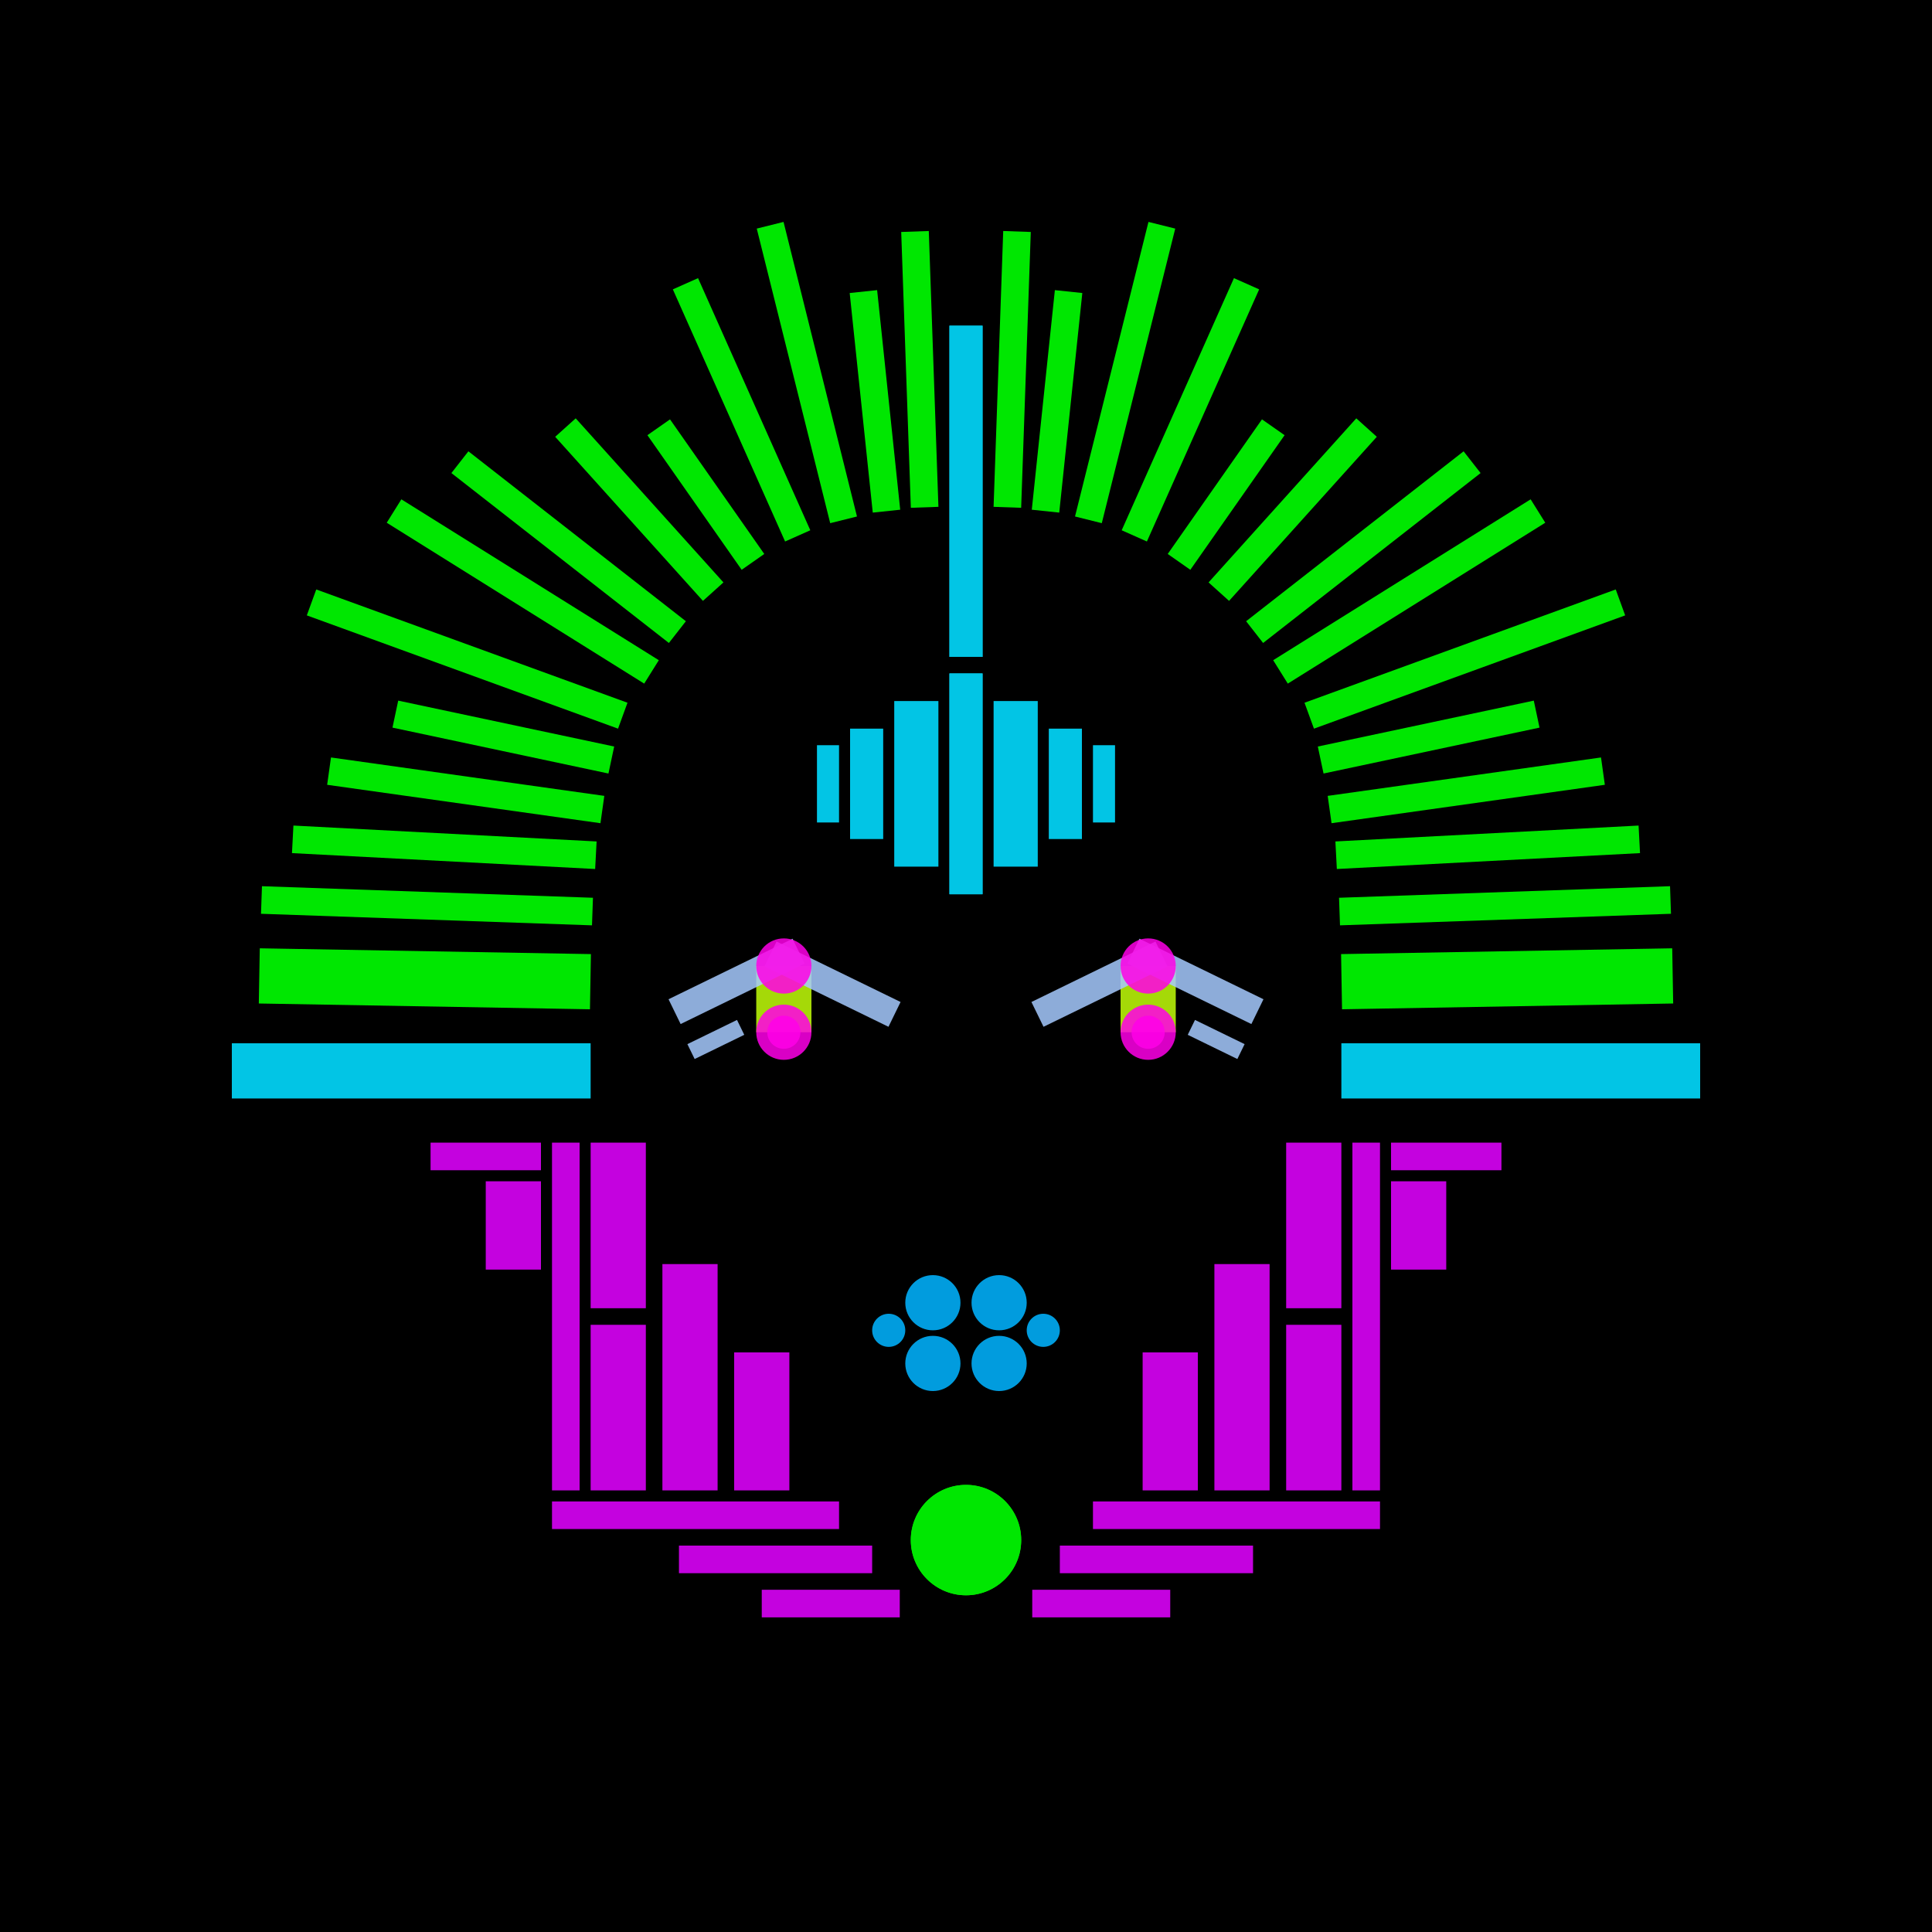 <svg xmlns='http://www.w3.org/2000/svg' preserveAspectRatio='xMinYMin meet' viewBox='0 0 350 350'> <filter id='neon' y='-2' x='-1' width='350' height='350'><feDropShadow flood-color='#3f285e' dx='0' dy='5' flood-opacity='1' stdDeviation='2' result='shadow'/><feOffset in='StrokePaint' dx='0' dy='2' result='offStrPnt'/><feFlood flood-color='#E0F2F3' flood-opacity='0.2' result='flood1' /><feOffset in='SourceGraphic' dx='0' dy='-1' result='offFlood'/><feOffset in='SourceGraphic' dx='0' dy='3' result='offShadow'/><feComposite in='flood1' in2='offFlood' operator='in'  result='cmpFlood' /><feComposite in='shadow' in2='offShadow' operator='in'  result='cmpSha' /><feGaussianBlur in='offStrPnt' stdDeviation='3.5' result='bStrokeP'/><feGaussianBlur in='cmpFlood' stdDeviation='0.8' result='bFlood'/><feGaussianBlur in='cmpSha' stdDeviation='0.4' result='bShadow'/><feMerge><feMergeNode in='bStrokeP'/><feMergeNode in='SourceGraphic'/><feMergeNode in='bFlood'/><feMergeNode in='bshadow'/></feMerge></filter><rect width='100%'  height='100%' fill='#000000'/> <g filter='url(#neon)' ><rect x='100' y= '268' width='52 ' height=  '5  '  fill= '#c402df' /><rect x='107' y= '203' width='10 ' height=  '30 '  fill= '#c402df' /><rect x='107' y= '236' width='10 ' height=  '30 '  fill= '#c402df' /><rect x='100' y= '203' width='5  ' height=  '63 '  fill= '#c402df' /><rect x='78 ' y= '203' width='20 ' height=  '5  '  fill= '#c402df' /><rect x='88 ' y= '210' width='10 ' height=  '16 '  fill= '#c402df' /><rect x='120' y= '225' width='10 ' height=  '41 '  fill= '#c402df' /><rect x='123' y= '276' width='35 ' height=  '5  '  fill= '#c402df' /><rect x='138' y= '284' width='25 ' height=  '5  '  fill= '#c402df' /><rect x='133' y= '241' width='10 ' height=  '25 '  fill= '#c402df' /><circle cx='175' cy='275' r ='10 '  fill= '#00e701' /><rect x='100' y= '268' width='52 ' height=  '5  '  fill= '#c402df' transform= 'scale(-1,1) translate(-350,0)'/><rect x='107' y= '203' width='10 ' height=  '30 '  fill= '#c402df' transform= 'scale(-1,1) translate(-350,0)'/><rect x='107' y= '236' width='10 ' height=  '30 '  fill= '#c402df' transform= 'scale(-1,1) translate(-350,0)'/><rect x='100' y= '203' width='5  ' height=  '63 '  fill= '#c402df' transform= 'scale(-1,1) translate(-350,0)'/><rect x='78 ' y= '203' width='20 ' height=  '5  '  fill= '#c402df' transform= 'scale(-1,1) translate(-350,0)'/><rect x='88 ' y= '210' width='10 ' height=  '16 '  fill= '#c402df' transform= 'scale(-1,1) translate(-350,0)'/><rect x='120' y= '225' width='10 ' height=  '41 '  fill= '#c402df' transform= 'scale(-1,1) translate(-350,0)'/><rect x='123' y= '276' width='35 ' height=  '5  '  fill= '#c402df' transform= 'scale(-1,1) translate(-350,0)'/><rect x='138' y= '284' width='25 ' height=  '5  '  fill= '#c402df' transform= 'scale(-1,1) translate(-350,0)'/><rect x='133' y= '241' width='10 ' height=  '25 '  fill= '#c402df' transform= 'scale(-1,1) translate(-350,0)'/><circle cx='175' cy='275' r ='10 '  fill= '#00e701' transform= 'scale(-1,1) translate(-350,0)'/><rect x='172' y= '118' width='6  ' height=  '40 '  fill= '#02C5E5' /><rect x='172' y= '55 ' width='6  ' height=  '60 '  fill= '#02C5E5' /><rect x='162' y= '123' width='8  ' height=  '30 '  fill= '#02C5E5' /><rect x='154' y= '128' width='6  ' height=  '20 '  fill= '#02C5E5' /><rect x='148' y= '131' width='4  ' height=  '14 '  fill= '#02C5E5' /><rect x='42 ' y= '185' width='65 ' height=  '10 '  fill= '#02C5E5' /><rect x='47 ' y= '158' width='60 ' height=  '5  '  fill= '#00e701' transform = '  translate( 6   , -3  ) rotate ( 2  )'  /><rect x='47 ' y= '168' width='60 ' height=  '10 '  fill= '#00e701' transform = '  translate( 3   , -1  ) rotate ( 1  )'  /><rect x='53 ' y= '148' width='55 ' height=  '5  '  fill= '#00e701' transform = '  translate( 153 , 304 ) rotate ( -177  )'  /><rect x='59 ' y= '138' width='50 ' height=  '5  '  fill= '#00e701' transform = '  translate( 148 , 290 ) rotate ( -172  )'  /><rect x='67 ' y= '101' width='55 ' height=  '5  '  fill= '#00e701' transform = '  translate( 120 , 241 ) rotate ( -148  )'  /><rect x='78 ' y= '92 ' width='50 ' height=  '5  '  fill= '#00e701' transform = '  translate( 126 , 233 ) rotate ( -142  )'  /><rect x='95 ' y= '86 ' width='40 ' height=  '5  '  fill= '#00e701' transform = '  translate( 127 , 233 ) rotate ( -132  )'  /><rect x='125' y= '70 ' width='5  ' height=  '29.77 '  fill= '#00e701' transform = '  translate( 281 , 82  ) rotate ( 145)'  /><rect x='119' y= '61 ' width='55 ' height=  '5  '  fill= '#00e701' transform = '  translate( 120 , 221 ) rotate ( -104  )'  /><rect x='139' y= '66 ' width='40 ' height=  '5  '  fill= '#00e701' transform = '  translate( 107 , 234 ) rotate ( -96)'  /><rect x='142' y= '60 ' width='50 ' height=  '5  '  fill= '#00e701' transform = '  translate( 110 , 232 ) rotate ( -92)'  /><rect x='132' y= '45 ' width='5  ' height=  '50 '  fill= '#00e701' transform = '  translate( -17 , 61  ) rotate ( -24)'  /><rect x='89 ' y= '110' width='5  ' height=  '40 '  fill= '#00e701' transform = '  translate( -55 , 192 ) rotate ( -78)'  /><rect x='55 ' y= '113' width='60 ' height=  '5  '  fill= '#00e701' transform = '  translate( 125 , 253 ) rotate ( -160  )'  /><rect x='172' y= '118' width='6  ' height=  '40 '  fill= '#02C5E5' transform= 'scale(-1,1) translate(-350,0)'/><rect x='172' y= '55 ' width='6  ' height=  '60 '  fill= '#02C5E5' transform= 'scale(-1,1) translate(-350,0)'/><rect x='162' y= '123' width='8  ' height=  '30 '  fill= '#02C5E5' transform= 'scale(-1,1) translate(-350,0)'/><rect x='154' y= '128' width='6  ' height=  '20 '  fill= '#02C5E5' transform= 'scale(-1,1) translate(-350,0)'/><rect x='148' y= '131' width='4  ' height=  '14 '  fill= '#02C5E5' transform= 'scale(-1,1) translate(-350,0)'/><rect x='42 ' y= '185' width='65 ' height=  '10 '  fill= '#02C5E5' transform= 'scale(-1,1) translate(-350,0)'/><rect x='47 ' y= '158' width='60 ' height=  '5  '  fill= '#00e701' transform = ' scale(-1,1)  translate(-350,0) translate( 6   , -3  ) rotate ( 2  )'  /><rect x='47 ' y= '168' width='60 ' height=  '10 '  fill= '#00e701' transform = ' scale(-1,1)  translate(-350,0) translate( 3   , -1  ) rotate ( 1  )'  /><rect x='53 ' y= '148' width='55 ' height=  '5  '  fill= '#00e701' transform = ' scale(-1,1)  translate(-350,0) translate( 153 , 304 ) rotate ( -177  )'  /><rect x='59 ' y= '138' width='50 ' height=  '5  '  fill= '#00e701' transform = ' scale(-1,1)  translate(-350,0) translate( 148 , 290 ) rotate ( -172  )'  /><rect x='67 ' y= '101' width='55 ' height=  '5  '  fill= '#00e701' transform = ' scale(-1,1)  translate(-350,0) translate( 120 , 241 ) rotate ( -148  )'  /><rect x='78 ' y= '92 ' width='50 ' height=  '5  '  fill= '#00e701' transform = ' scale(-1,1)  translate(-350,0) translate( 126 , 233 ) rotate ( -142  )'  /><rect x='95 ' y= '86 ' width='40 ' height=  '5  '  fill= '#00e701' transform = ' scale(-1,1)  translate(-350,0) translate( 127 , 233 ) rotate ( -132  )'  /><rect x='125' y= '70 ' width='5  ' height=  '29.77 '  fill= '#00e701' transform = ' scale(-1,1)  translate(-350,0) translate( 281 , 82  ) rotate ( 145)'  /><rect x='119' y= '61 ' width='55 ' height=  '5  '  fill= '#00e701' transform = ' scale(-1,1)  translate(-350,0) translate( 120 , 221 ) rotate ( -104  )'  /><rect x='139' y= '66 ' width='40 ' height=  '5  '  fill= '#00e701' transform = ' scale(-1,1)  translate(-350,0) translate( 107 , 234 ) rotate ( -96)'  /><rect x='142' y= '60 ' width='50 ' height=  '5  '  fill= '#00e701' transform = ' scale(-1,1)  translate(-350,0) translate( 110 , 232 ) rotate ( -92)'  /><rect x='132' y= '45 ' width='5  ' height=  '50 '  fill= '#00e701' transform = ' scale(-1,1)  translate(-350,0) translate( -17 , 61  ) rotate ( -24)'  /><rect x='89 ' y= '110' width='5  ' height=  '40 '  fill= '#00e701' transform = ' scale(-1,1)  translate(-350,0) translate( -55 , 192 ) rotate ( -78)'  /><rect x='55 ' y= '113' width='60 ' height=  '5  '  fill= '#00e701' transform = ' scale(-1,1)  translate(-350,0) translate( 125 , 253 ) rotate ( -160  )'  /><circle cx='169' cy='243' r ='5  '  fill= '#019CDE' /><circle cx='169' cy='232' r ='5  '  fill= '#019CDE' /><circle cx='161' cy='237' r ='3  '  fill= '#019CDE' /><circle cx='169' cy='243' r ='5  '  fill= '#019CDE' transform= 'scale(-1,1) translate(-350,0)'/><circle cx='169' cy='232' r ='5  '  fill= '#019CDE' transform= 'scale(-1,1) translate(-350,0)'/><circle cx='161' cy='237' r ='3  '  fill= '#019CDE' transform= 'scale(-1,1) translate(-350,0)'/></g><g fill-opacity='0.85'><rect x='137' y= '171' width='10 ' height=  '12 '  fill= '#C2FF0A' filter='url(#neon)'  /><rect x='140' y= '172' width='25 ' height=  '5  '  fill= '#A6CAFF' filter='url(#neon)'  transform = '  translate( 92  , -49 ) rotate ( 26 )'  /><rect x='119' y= '172' width='25 ' height=  '5  '  fill= '#A6CAFF' filter='url(#neon)'  transform = '  translate( -63 , 75  ) rotate ( -26)'  /><rect x='123' y= '183' width='10 ' height=  '3  '  fill= '#A6CAFF' filter='url(#neon)'  transform = '  translate( -68 , 75  ) rotate ( -26)'  /><circle cx='142' cy='171' r ='5  '  fill= '#FF00E7' filter='url(#neon)'  /><circle cx='142' cy='183' r ='5  '  fill= '#FF00E7' filter='url(#neon)'  /><circle cx='142' cy='183' r ='3  '  fill= '#FF00E7' filter='url(#neon)'  /><rect x='137' y= '171' width='10 ' height=  '12 '  fill= '#C2FF0A' filter='url(#neon)'  transform= 'scale(-1,1) translate(-350,0)'/><rect x='140' y= '172' width='25 ' height=  '5  '  fill= '#A6CAFF' filter='url(#neon)'  transform = ' scale(-1,1)  translate(-350,0) translate( 92  , -49 ) rotate ( 26 )'  /><rect x='119' y= '172' width='25 ' height=  '5  '  fill= '#A6CAFF' filter='url(#neon)'  transform = ' scale(-1,1)  translate(-350,0) translate( -63 , 75  ) rotate ( -26)'  /><rect x='123' y= '183' width='10 ' height=  '3  '  fill= '#A6CAFF' filter='url(#neon)'  transform = ' scale(-1,1)  translate(-350,0) translate( -68 , 75  ) rotate ( -26)'  /><circle cx='142' cy='171' r ='5  '  fill= '#FF00E7' filter='url(#neon)'  transform= 'scale(-1,1) translate(-350,0)'/><circle cx='142' cy='183' r ='5  '  fill= '#FF00E7' filter='url(#neon)'  transform= 'scale(-1,1) translate(-350,0)'/><circle cx='142' cy='183' r ='3  '  fill= '#FF00E7' filter='url(#neon)'  transform= 'scale(-1,1) translate(-350,0)'/></g></svg>